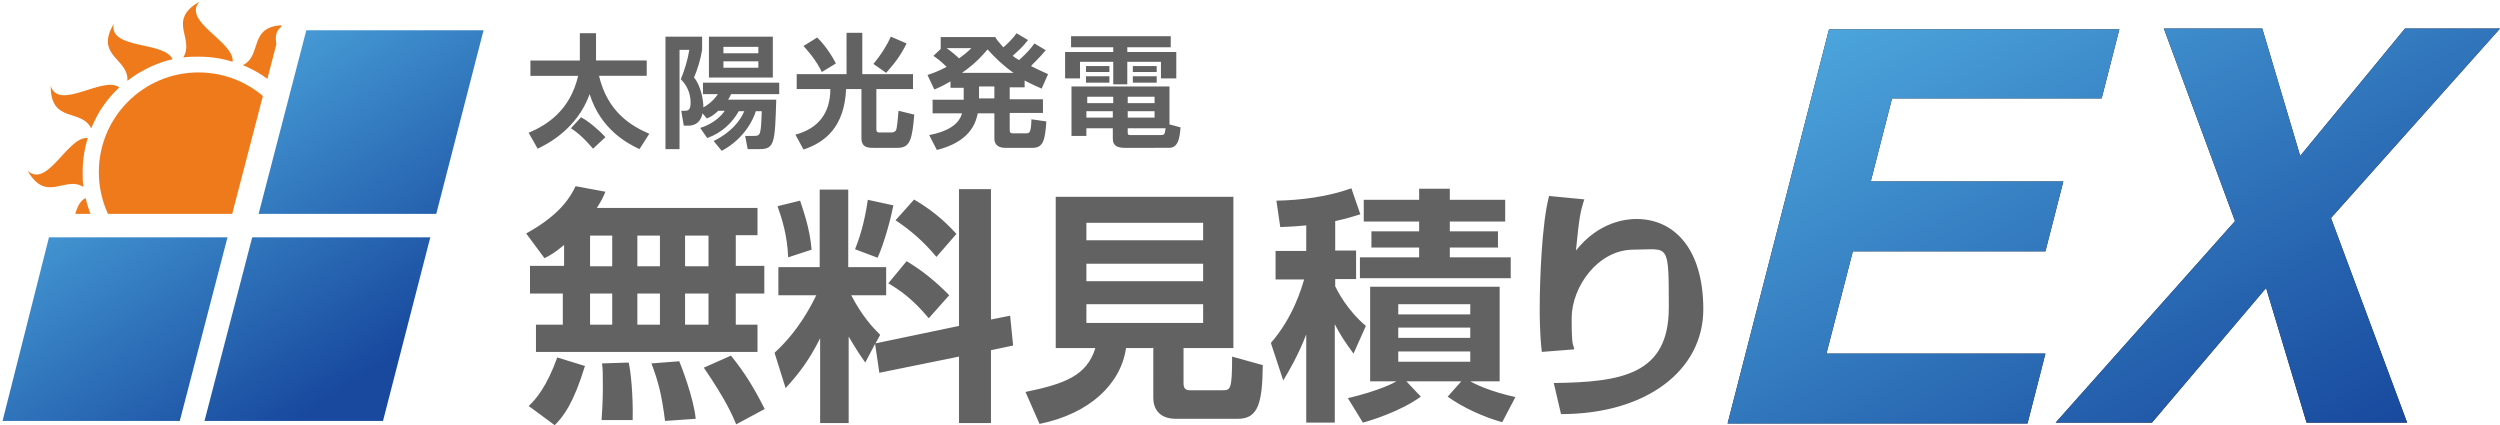 <svg xmlns="http://www.w3.org/2000/svg" id="_レイヤー_1" data-name="レイヤー_1" viewBox="0 0 586.8 99.8"><defs><linearGradient id="_名称未設定グラデーション_74" x1="31.5" x2="95.3" y1="15.8" y2="108.7" data-name="名称未設定グラデーション 74" gradientUnits="userSpaceOnUse"><stop offset="0" stop-color="#4faae0"/><stop offset=".4" stop-color="#337abf"/><stop offset=".8" stop-color="#18499e"/></linearGradient><linearGradient id="_名称未設定グラデーション_206" x1="462.3" x2="530.5" y1="-10.8" y2="117.5" data-name="名称未設定グラデーション 206" gradientUnits="userSpaceOnUse"><stop offset="0" stop-color="#4faae0"/><stop offset="0" stop-color="#4ca5dc"/><stop offset=".7" stop-color="#2663af"/><stop offset="1" stop-color="#18499e"/></linearGradient><clipPath id="clippath"><path d="M70.6-11.6H-1.3L-17 50.2h71.5z" style="fill:none"/></clipPath><style>.st0{fill:#ee7a1c}.st2{fill:#231815}.st3{fill:#636262}.st4{fill:url(#_名称未設定グラデーション_206)}</style></defs><g style="clip-path:url(#clippath)"><path d="M43 13.5c1.2-.2 2.4-.2 3.6-.2 2.8 0 5.5.4 8 1.2.5-4.7-11.9-9.4-7.8-14.1-7.7 4.4-1 8.7-3.8 13.1M57 15.3c1.1.4 2.2 1 3.3 1.6 2.4 1.4 4.5 3.1 6.3 5 2.8-3.8-5.6-14 .3-16-8.8 0-5.2 7.1-9.9 9.4M68.2 23.8c.7.9 1.4 1.9 2 3q2.1 3.6 3 7.5c4.3-1.9 2.2-14.9 8.3-13.7-7.6-4.5-8.1 3.5-13.3 3.2M73.6 36.8c.2 1.2.2 2.4.2 3.6 0 2.8-.4 5.4-1.2 8 4.7.5 9.4-11.9 14.1-7.7-4.4-7.7-8.8-1-13.1-3.8ZM71.8 50.7c-.5 1.1-1 2.2-1.6 3.3-1.4 2.4-3.1 4.5-5 6.3 3.8 2.8 14.1-5.6 16.1.3 0-8.8-7.1-5.2-9.5-9.9M63.3 61.9c-.9.7-1.9 1.4-3 2q-3.6 2.1-7.5 3c1.9 4.3 15 2.2 13.8 8.3 4.5-7.6-3.5-8.1-3.2-13.3ZM50.3 67.4c-1.2.2-2.4.2-3.6.2-2.8 0-5.5-.4-8-1.2-.5 4.7 11.9 9.4 7.8 14.1 7.7-4.4 1-8.7 3.8-13.1M36.3 65.6c-1.1-.4-2.2-1-3.3-1.6-2.4-1.4-4.5-3.1-6.3-5-2.8 3.8 5.6 14-.3 16 8.8 0 5.2-7.1 9.9-9.4M25.1 57c-.7-.9-1.4-1.9-2-3q-2.1-3.6-3-7.5c-4.3 1.9-2.2 14.9-8.3 13.7 7.6 4.5 8.1-3.5 13.3-3.2M19.6 44c-.2-1.2-.2-2.4-.2-3.6 0-2.8.4-5.4 1.2-8-4.7-.5-9.4 11.9-14.1 7.7 4.4 7.7 8.8 1 13.1 3.8ZM21.4 30.1c.5-1.1 1-2.2 1.6-3.3 1.4-2.4 3.1-4.5 5-6.3-3.8-2.8-14.1 5.6-16.1-.3 0 8.8 7.1 5.2 9.5 9.9M30 18.9c.9-.7 1.9-1.4 3-2q3.6-2.1 7.5-3c-1.9-4.3-15-2.2-13.8-8.3-4.5 7.6 3.5 8.1 3.2 13.3Z" class="st0"/><circle cx="46.6" cy="40.4" r="23.4" class="st0"/></g><path d="m113.5 7.1-11.1 43.1H60.7L71.9 7.1zM53.4 55.7H11.5L.6 98.8h41.6zm5.8 0L48 98.8h41.9L101 55.7z" style="fill:url(#_名称未設定グラデーション_74)"/><path d="M132.4 57.5c-2.3 1.9-3.2 2.4-4.6 3.1l-4.3-5.8c8.2-4.5 10.5-8.8 11.6-11.1l7 1.3c-.5 1.2-.8 1.9-2 3.8h37.7v6.4h-5.1v7.2h6.7v6.5h-6.7v7.3h5.1v6.4h-52v-6.4h6.3v-7.3h-7.7v-6.5h8v-5Zm4.9 28.4c-2.7 8.8-5 11.8-7.1 13.9l-6.1-4.5c1.8-1.7 4.3-4.7 6.7-11.4zm1.2-30.6v7.2h5.2v-7.2zm0 13.6v7.3h5.2v-7.3zm9.1 16.3c.8 3.9 1 10.5.9 13.4h-7.3c.1-1.8.3-4.1.3-7.5s0-4.5-.2-5.8l6.2-.2Zm2-29.9v7.2h5.3v-7.2zm0 13.6v7.3h5.3v-7.3zm9.8 15.8c.5 1.2 3.4 8.6 3.9 13.6l-7.2.5c-.8-6.3-1.6-9.3-3.2-13.5l6.5-.5Zm1.4-29.4v7.2h5.5v-7.2zm0 13.6v7.3h5.5v-7.3zm10.8 14.6c3.2 4 5.2 7.2 7.9 12.5l-6.7 3.6c-.8-1.9-2.2-5.4-7.6-13.3l6.3-2.8ZM205.4 80.7l-2.3 4.4c-2.1-2.9-3.5-5.5-3.9-6.1v20.3h-6.7V79.4c-2.7 5.4-5.1 8.4-8.1 11.7l-2.6-8.3c5.7-5.2 8.6-11.1 9.8-13.5h-8.9v-6.6h9.7V44.5h6.7v18.2h8.9v6.6h-8.2c2.6 5 5.1 7.6 6.8 9.3l-1.1 2 19.6-4.1V44.4h7.5V75l4.5-.9.7 7-5.2 1.1v17.1h-7.5V83.7l-18.7 3.8zm-17.6-33.6c.6 1.9 2.3 6.4 2.7 11.5l-5.5 1.8c-.2-5.2-1.5-9.2-2.5-12zm21.9 1.1c-.6 3.1-2.1 8.7-3.7 12.3l-5.3-2c1.8-4.4 2.6-8.9 3-11.6zm3.1 13.1c3.7 2.2 7.1 5 10 8l-4.8 5.4c-3.9-4.7-7.1-6.8-9.5-8.2zm1.7-14.5c5.5 3.2 8.4 6.4 10 8.1l-4.7 5.4c-3.1-3.7-6-6.2-9.6-8.6l4.3-4.8ZM270.5 81.7h-6.2c-1.2 8.4-8.5 15.4-20.3 17.8l-3.3-7.5c9.2-1.9 14.4-3.8 16.4-10.3h-9.3V46.2h41.7v35.5h-11.7v8.2c0 1.2.4 1.7 1.5 1.7h7.6c1.9 0 2.3 0 2.3-7.9l7.2 2c-.1 8.7-1 12.6-5.8 12.6H276c-4.1 0-5.3-2.6-5.3-4.9V81.6ZM255 52.3v4.1h27.4v-4.1zm0 9.6V66h27.4v-4.1zm0 9.5v4.4h27.4v-4.4zM306.7 52.9c-2 .2-3.6.3-6.2.4l-.9-6.2c5.7-.1 12-.9 17.6-2.9l2.1 6.1c-1.6.5-3.2 1-5.9 1.6v6.9h4.9v6.7h-4.9v1.7c.5 1 2.7 5.5 7.2 9.3l-2.9 6.5c-2.2-3-3.1-4.4-4.4-6.9v23.1h-6.7V78.5c-1.8 4.7-4.1 8.7-5.4 10.8l-2.9-8.8c5.3-6.1 7.2-12.9 7.8-14.9h-6.7v-6.7h7.2V53Zm9.5 40.6c7.6-1.8 10.9-3.6 11.6-4h-6.2V67.3H352v22.2h-6.9c1.2.7 4.7 2.4 10.6 3.7l-3.1 5.9c-4.3-1.2-9.2-3.4-12.8-6l3.2-3.6h-12.9l3.4 3.6c-4.7 3.4-11.4 5.5-13.6 6.1l-3.5-5.7Zm17-49.2h7.1v2.6h13V52h-13v2.3h11.3v3.8h-11.3v2.3h14.3v4.9h-35.4v-4.9h13.9v-2.3h-11.2v-3.8h11.2V52h-13v-5.1h13v-2.6Zm-5 27.1v2.4h16.9v-2.4zm0 5.5v2.4h16.9v-2.4zm0 5.6v2.4h16.9v-2.4zM371.9 46.7c-1 3.1-1.2 4.2-2 12.1 5.5-6.9 12-7.4 14.2-7.4 8.8 0 15.7 6.9 15.7 21.2s-13.3 24.6-33.4 24.6l-1.7-7.3c16-.2 27-2 27-17.7s0-13.6-8.3-13.6-14.5 8.7-14.5 16.1.4 5.7.6 7.3l-7.6.6c-.5-4.1-.5-8.6-.5-10 0-7 .5-20.2 2.2-26.6l8.3.8ZM124 31.2c4.3-1.8 9.8-5.2 11.7-13.4h-11.2v-3.6h11.6V7.8h3.8v6.4h11.9v3.6h-11.2c2 8.4 7.4 11.7 11.8 13.6l-2.3 3.6c-2.8-1.3-9.1-4.6-11.7-12.9-3 8.3-10.1 11.8-12.2 12.8l-2.1-3.7Zm12.5-3.6c1.6.8 4.3 3.1 5.6 4.6l-2.9 2.7c-.3-.3-2.5-3.1-5.2-4.8l2.4-2.6ZM164.4 30c3.4-1 5.3-3.3 5.7-4h-1.5c-1.3 1.2-1.9 1.5-2.7 1.8l-1-1.2c-.6 2.9-2.8 2.9-3.5 2.9h-.9l-.6-3.5h.7c.8 0 1.5 0 1.5-1.9 0-3.1-1.7-4.9-2.3-5.5 1-2.5 1.6-4.5 2-6.9h-2.3V35h-3.3V8.6h8.6v3.1c-.3 2-1.1 4.7-1.9 6.5 1.5 1.7 2.2 5.1 2.2 7 .6-.3 2.2-1.3 3.4-3.1H165v-2.7h17.9v2.7h-11.3c-.2.5-.4.8-.7 1.3h11.3c-.3 10.3-.4 11.6-4 11.6h-2.7l-.6-3.1h1.9c1.7 0 1.8 0 2-5.8h-1.4c-.4 1.5-2.5 6.4-8 9.3l-1.9-2.3c4.1-2 6.2-4.7 7.2-7h-1.3c-1.5 2.7-4 5.1-7.4 6.3l-1.6-2.3Zm17-21.4v9.6h-15V8.6zM169.8 11v1.5h8.2V11zm0 3.4v1.5h8.2v-1.5zM186.8 17.4h11.9V7.7h3.7v9.7h11.9v3.5h-8.6v9.4c0 .3 0 .8.7.8h2.9c.4 0 .8-.2 1-.5.3-.6.5-3.4.6-4.6l3.7.9c-.5 5.7-.9 7.8-3.9 7.8h-5.6c-1.3 0-2.9 0-2.9-2.3V20.9h-3.6c-.4 8.9-4.9 12.5-10 14.2l-1.9-3.5c5.3-1.4 8.2-5 8.2-10.7H187v-3.5Zm6.1-.5c-1.5-3.1-3.6-5.3-4.3-6.1l3.2-2c1.5 1.4 3.3 3.9 4.4 6.1zM205 15c2-2.4 3.3-4.6 4.1-6.4l3.7 1.6c-1.4 2.8-2.6 4.4-4.8 6.9zM245.6 11.6c-1.5 1.9-3.3 3.5-3.6 3.9 1.7.9 3 1.4 4 1.9l-1.5 3.4c-.9-.4-2.1-.9-4-1.9v1.6H237v2.8h7.8v3.2H237v4c0 .7.3.8.8.8h3c.9 0 1.2-.2 1.3-3.3l3.5.5c-.3 4.1-.6 6.2-3.2 6.2h-6.5c-2 0-2.5-1.2-2.5-2.1v-6h-3.9c-.5 2.5-2 6.7-9.6 8.6l-1.8-3.5c4.3-.8 7-2.5 7.7-5.1h-6.9v-3.2h7.3v-2.8h-3.1v-1.5c-1.9 1.1-2.8 1.5-3.8 1.9l-1.6-3.4c.9-.3 2.4-.8 4.5-1.9-1.4-1.4-2.4-2.1-3.1-2.6l1.7-1.6V8.7h12.8c.4.7.9 1.3 1.9 2.4.4-.3 2-1.7 3.1-3.3l2.7 1.6c-1.2 1.6-2.6 2.8-3.6 3.7.6.5 1 .7 1.5 1 2-1.8 2.8-2.8 3.6-3.9l2.7 1.6Zm-23.4-.3c1 .7 2.2 1.7 2.9 2.4 1.4-1 2.2-1.7 2.9-2.4zm15.7 5.8c-2.3-1.6-4.3-3.5-6.1-5.5-.8.9-2.4 3-6 5.5zm-8.1 3.2v2.8h3.6v-2.8zM251.4 8.5h23.4v2.6h-10.2v1.1h11.5v6.2h-3.6v-3.9h-7.9v5.3h-3.3v-5.3h-7.8v3.9H250v-6.2h11.3v-1.1h-9.9zm9.8 21.6H255v1.8h-3.5V20.3h23v8.9l2.6.7c-.2 2.4-.5 4.8-2.7 4.8H264c-1.4 0-2.8-.3-2.8-2.1V30Zm-6.3-14.6h5.5v1.4h-5.5zm0 2.4h5.5v1.5h-5.5zm.1 8.2v1.5h6.2v-1.5zm.2-3.4v1.5h6.1v-1.5zm9.5 0v1.5h6.3v-1.5zm0 3.4v1.5h6.3v-1.5zm0 4.9c0 .5 0 .7.6.7h7.1c.8 0 1 0 1.2-1.6h-8.9zm1.2-15.5h5.6v1.4h-5.6zm0 2.4h5.6v1.5h-5.6z" class="st3"/><path d="m497.5 6.7-4.2 16.4h-49.2l-5 19.5h45.2L480.1 59h-45.2l-6.2 24h51.4l-4.2 16.4h-70.4l23.8-92.5h68.2ZM547.1 51.1 565 99.2h-23.6l-9.5-31.6-26.8 31.6h-22.6l42.1-47.3-16.7-45.2H531l8.9 29.9 24.6-29.9h22.3l-39.7 44.5Z" class="st2"/><path d="m497.5 6.7-4.2 16.4h-49.2l-5 19.5h45.2L480.1 59h-45.2l-6.2 24h51.4l-4.2 16.4h-70.4l23.8-92.5h68.2Z" class="st4"/><path d="M547.1 51.1 565 99.2h-23.6l-9.5-31.6-26.8 31.6h-22.6l42.1-47.3-16.7-45.2H531l8.9 29.9 24.6-29.9h22.3l-39.7 44.5Z" class="st4"/></svg>